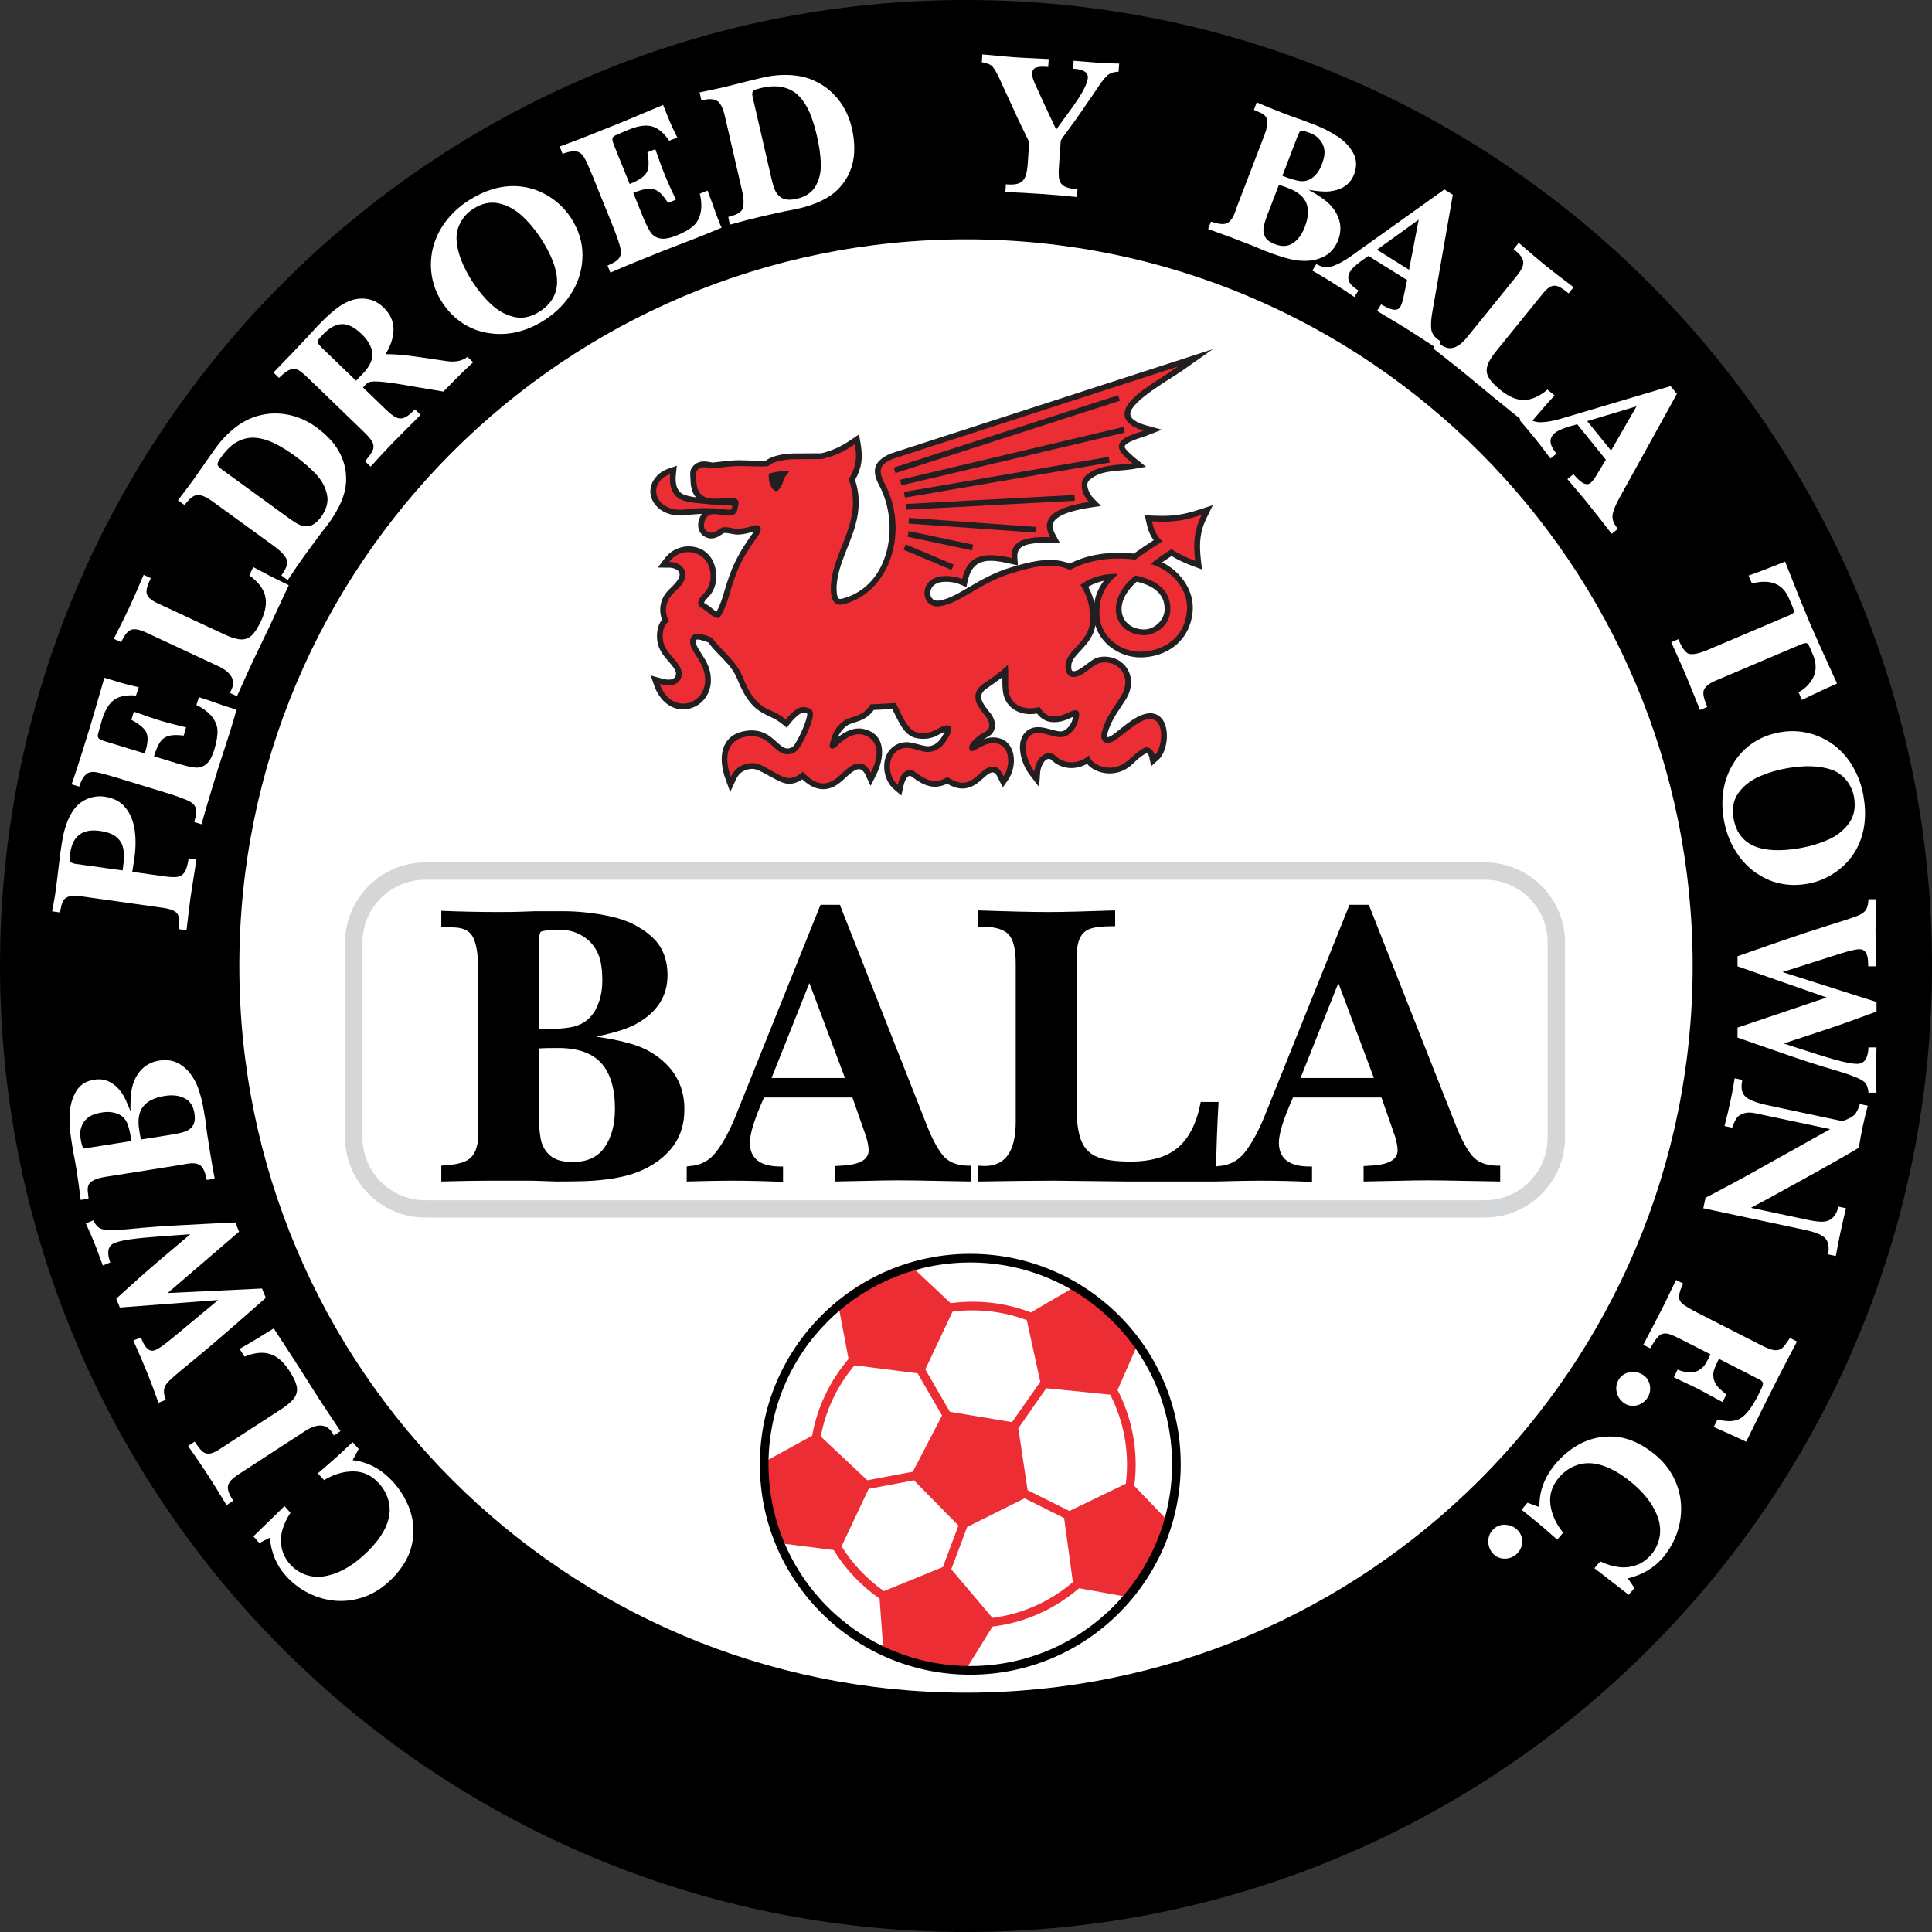 <?xml version="1.0" encoding="UTF-8"?>
<svg xmlns="http://www.w3.org/2000/svg" width="50" height="50" viewBox="0 0 50 50" fill="none">
  <rect x="0" y="0" width="50" height="50" fill="#333333" stroke="none"/>
  <g clip-path="url(#clip0_8817_151)">
    <circle cx="25" cy="25" r="24" fill="white"></circle>
    <path fill-rule="evenodd" clip-rule="evenodd" d="M25 0C38.805 0 50 11.195 50 25C50 38.805 38.805 50 25 50C11.195 50 0 38.805 0 25C0 11.195 11.195 0 25 0ZM25 6.194C35.384 6.194 43.806 14.616 43.806 25C43.806 35.384 35.384 43.806 25 43.806C14.616 43.806 6.194 35.384 6.194 25C6.194 14.616 14.616 6.194 25 6.194Z" fill="black"></path>
    <path fill-rule="evenodd" clip-rule="evenodd" d="M11.004 22.319H38.43C39.569 22.319 40.501 23.25 40.501 24.387V29.442C40.501 30.579 39.569 31.51 38.43 31.51H11.004C9.865 31.51 8.933 30.579 8.933 29.442V24.387C8.933 23.25 9.865 22.319 11.004 22.319ZM11.004 22.767H38.43C39.323 22.767 40.053 23.496 40.053 24.387V29.442C40.053 30.333 39.323 31.062 38.43 31.062H11.004C10.111 31.062 9.381 30.333 9.381 29.442V24.387C9.381 23.496 10.111 22.767 11.004 22.767Z" fill="#D5D6D7"></path>
    <path d="M6.982 39.797L6.712 39.933L6.558 39.761L7.363 38.978L7.518 39.151C7.418 39.299 7.347 39.451 7.305 39.605C7.264 39.761 7.259 39.914 7.292 40.068C7.324 40.22 7.399 40.362 7.516 40.493C7.585 40.57 7.666 40.634 7.758 40.685C7.85 40.738 7.949 40.773 8.053 40.792C8.157 40.812 8.261 40.814 8.364 40.799C8.714 40.747 9.059 40.569 9.399 40.263C9.768 39.93 9.989 39.604 10.062 39.283C10.098 39.122 10.092 38.964 10.047 38.81C10.001 38.656 9.923 38.516 9.81 38.392C9.624 38.185 9.403 38.081 9.146 38.08C8.889 38.078 8.636 38.154 8.387 38.306L8.228 38.129C8.446 37.941 8.609 37.8 8.716 37.703C8.811 37.618 8.947 37.491 9.124 37.322L9.283 37.499L9.126 37.789C9.528 37.835 9.878 38.025 10.178 38.357C10.355 38.554 10.49 38.773 10.585 39.012C10.678 39.252 10.714 39.498 10.694 39.749C10.674 39.989 10.607 40.207 10.494 40.403C10.382 40.6 10.229 40.785 10.038 40.957C9.843 41.132 9.629 41.259 9.395 41.337C9.16 41.416 8.923 41.446 8.682 41.427C8.44 41.407 8.209 41.342 7.986 41.231C7.764 41.119 7.567 40.969 7.395 40.778C7.157 40.514 7.02 40.187 6.982 39.797Z" fill="white"></path>
    <path d="M8.812 37.038L8.639 37.15C8.635 37.142 8.628 37.131 8.621 37.116C8.612 37.101 8.604 37.088 8.597 37.076C8.446 36.844 8.21 36.832 7.89 37.04L6.167 38.159C6.013 38.259 5.925 38.354 5.903 38.443C5.881 38.534 5.918 38.653 6.015 38.803L6.038 38.839L5.862 38.953C5.648 38.598 5.484 38.333 5.371 38.16C5.264 37.995 5.096 37.748 4.867 37.421L5.039 37.309L5.059 37.34C5.126 37.443 5.186 37.518 5.238 37.563C5.29 37.608 5.351 37.627 5.419 37.62C5.486 37.614 5.571 37.578 5.672 37.512L7.284 36.466C7.446 36.361 7.557 36.263 7.619 36.173C7.681 36.082 7.701 35.983 7.679 35.877C7.656 35.77 7.592 35.635 7.487 35.474C7.336 35.241 7.169 35.096 6.985 35.041C6.802 34.984 6.583 35.007 6.329 35.109L6.199 34.91C6.459 34.763 6.755 34.586 7.085 34.379L7.73 35.373L8.252 36.195C8.374 36.383 8.561 36.665 8.812 37.038Z" fill="white"></path>
    <path d="M4.339 33.464L6.781 33.347L6.879 33.589C6.676 33.769 6.383 34.025 6.002 34.357C5.621 34.688 5.318 34.946 5.093 35.13L4.638 35.506C4.542 35.586 4.46 35.658 4.394 35.721C4.327 35.784 4.283 35.843 4.263 35.898C4.232 35.974 4.237 36.071 4.277 36.187L4.292 36.226L4.102 36.303C3.979 35.965 3.886 35.714 3.819 35.549C3.741 35.355 3.618 35.07 3.451 34.692L3.647 34.613L3.668 34.667C3.764 34.905 3.881 34.996 4.017 34.941C4.07 34.919 4.13 34.883 4.2 34.833C4.27 34.783 4.344 34.724 4.426 34.657C4.508 34.59 4.558 34.548 4.579 34.532L5.646 33.645L3.101 33.839L3.008 33.609L3.624 33.054C3.764 32.928 3.978 32.744 4.264 32.501C4.549 32.259 4.77 32.073 4.924 31.943C4.851 31.948 4.732 31.956 4.569 31.967C4.405 31.979 4.22 31.992 4.014 32.009C3.809 32.025 3.653 32.039 3.548 32.051C3.275 32.082 3.08 32.121 2.965 32.167C2.806 32.232 2.763 32.382 2.834 32.617L2.856 32.671L2.661 32.749C2.646 32.71 2.626 32.657 2.601 32.589C2.577 32.521 2.551 32.454 2.526 32.386C2.502 32.319 2.482 32.265 2.466 32.226C2.39 32.037 2.308 31.848 2.221 31.662L2.416 31.583L2.428 31.613C2.483 31.712 2.546 31.775 2.619 31.802C2.674 31.823 2.762 31.833 2.88 31.832C2.952 31.833 3.035 31.83 3.129 31.825C3.223 31.819 3.325 31.811 3.435 31.799C3.545 31.789 3.651 31.779 3.753 31.77C3.967 31.75 4.252 31.731 4.606 31.712C4.961 31.692 5.266 31.676 5.52 31.664C5.775 31.651 5.965 31.642 6.091 31.637L6.187 31.876L4.339 33.464Z" fill="white"></path>
    <path d="M4.663 30.15L2.842 30.439L2.718 30.458C2.569 30.482 2.453 30.521 2.372 30.574C2.29 30.628 2.257 30.719 2.273 30.849L2.288 30.974L2.29 31.022L2.087 31.054C2.057 30.799 2.022 30.544 1.983 30.292C1.96 30.149 1.941 30.042 1.926 29.97L1.895 29.809L1.839 29.456C1.805 29.241 1.794 29.026 1.806 28.811C1.817 28.595 1.872 28.405 1.972 28.24C2.071 28.075 2.228 27.975 2.442 27.942C2.71 27.899 2.94 28.005 3.133 28.259C3.205 28.354 3.287 28.521 3.377 28.76C3.373 28.584 3.378 28.43 3.394 28.298C3.416 28.076 3.491 27.887 3.617 27.731C3.743 27.575 3.911 27.48 4.123 27.447C4.33 27.414 4.512 27.449 4.671 27.551C4.83 27.653 4.958 27.802 5.058 27.998C5.102 28.085 5.139 28.183 5.172 28.291C5.205 28.399 5.23 28.506 5.25 28.609C5.27 28.713 5.292 28.839 5.315 28.985L5.356 29.309L5.449 29.898C5.471 30.034 5.506 30.236 5.556 30.505L5.353 30.537L5.341 30.496C5.305 30.316 5.249 30.202 5.175 30.155C5.103 30.106 4.994 30.093 4.849 30.116C4.828 30.119 4.798 30.124 4.757 30.133C4.716 30.141 4.685 30.147 4.663 30.15ZM3.648 29.49L4.464 29.361C4.605 29.338 4.718 29.312 4.803 29.28C4.887 29.249 4.952 29.196 4.997 29.123C5.041 29.049 5.053 28.945 5.032 28.811C5.002 28.621 4.916 28.491 4.774 28.421C4.634 28.35 4.463 28.331 4.263 28.363C4.002 28.404 3.817 28.495 3.706 28.635C3.595 28.776 3.56 28.976 3.601 29.235C3.619 29.35 3.634 29.435 3.648 29.49ZM2.315 29.701L3.402 29.529C3.369 29.317 3.332 29.163 3.292 29.066C3.239 28.947 3.154 28.865 3.035 28.821C2.916 28.778 2.786 28.767 2.644 28.79C2.464 28.818 2.334 28.869 2.254 28.943C2.184 29.003 2.135 29.078 2.105 29.168C2.074 29.258 2.067 29.349 2.082 29.444C2.101 29.566 2.122 29.65 2.144 29.695C2.156 29.708 2.18 29.713 2.22 29.71C2.259 29.708 2.291 29.705 2.315 29.701Z" fill="white"></path>
    <path d="M3.423 22.563L4.242 22.678C4.391 22.699 4.505 22.705 4.582 22.695C4.66 22.686 4.721 22.65 4.765 22.59C4.81 22.529 4.846 22.427 4.871 22.284L4.881 22.215L5.084 22.244C5.067 22.358 5.04 22.525 5.005 22.746C4.97 22.966 4.944 23.133 4.928 23.244C4.915 23.336 4.898 23.475 4.876 23.661C4.855 23.846 4.838 23.985 4.827 24.074L4.619 24.045L4.625 23.998C4.649 23.831 4.635 23.713 4.586 23.642C4.531 23.57 4.403 23.52 4.202 23.492L4.03 23.468L2.241 23.216L2.107 23.197C1.945 23.175 1.827 23.179 1.753 23.212C1.689 23.239 1.645 23.282 1.621 23.339C1.597 23.398 1.577 23.475 1.559 23.572L1.554 23.614L1.349 23.585C1.355 23.554 1.362 23.511 1.373 23.457C1.383 23.401 1.393 23.346 1.403 23.289C1.413 23.234 1.421 23.19 1.425 23.16C1.458 22.927 1.48 22.753 1.493 22.638L1.521 22.402C1.526 22.363 1.534 22.306 1.543 22.229C1.551 22.153 1.559 22.096 1.564 22.058C1.588 21.886 1.612 21.741 1.635 21.625C1.66 21.51 1.694 21.392 1.74 21.271C1.786 21.151 1.845 21.042 1.918 20.943C2.009 20.82 2.126 20.729 2.267 20.672C2.408 20.615 2.555 20.596 2.708 20.618C2.941 20.651 3.121 20.746 3.247 20.903C3.374 21.06 3.452 21.252 3.485 21.478C3.517 21.705 3.515 21.946 3.479 22.204C3.471 22.263 3.461 22.327 3.449 22.399C3.438 22.472 3.429 22.526 3.423 22.563ZM3.173 22.527L3.185 22.44C3.21 22.261 3.213 22.11 3.194 21.985C3.175 21.861 3.119 21.757 3.025 21.673C2.931 21.588 2.785 21.533 2.588 21.505C2.381 21.476 2.217 21.499 2.095 21.575C1.945 21.663 1.852 21.831 1.817 22.077C1.803 22.181 1.801 22.25 1.813 22.284C1.824 22.317 1.868 22.341 1.943 22.355L3.173 22.527Z" fill="white"></path>
    <path d="M3.985 19.573L4.573 19.753C4.781 19.816 4.939 19.854 5.047 19.864C5.154 19.875 5.25 19.847 5.335 19.778C5.42 19.71 5.491 19.58 5.549 19.39C5.607 19.198 5.634 19.034 5.628 18.9C5.622 18.765 5.563 18.634 5.451 18.507C5.357 18.404 5.235 18.317 5.084 18.247L5.147 18.041L5.272 18.083C5.346 18.106 5.452 18.142 5.591 18.192C5.687 18.229 5.831 18.276 6.026 18.336C6.07 18.349 6.102 18.357 6.123 18.36C6.087 18.492 6.029 18.687 5.95 18.946L5.637 19.914L5.416 20.639C5.37 20.79 5.303 21.021 5.215 21.332L5.028 21.275C5.032 21.261 5.036 21.244 5.041 21.223C5.045 21.202 5.049 21.187 5.052 21.177C5.078 21.075 5.082 20.991 5.068 20.925C5.054 20.859 5.008 20.802 4.929 20.753C4.826 20.694 4.612 20.613 4.286 20.514L2.983 20.115C2.764 20.048 2.6 20.005 2.488 19.985C2.373 19.967 2.284 19.987 2.221 20.045C2.16 20.103 2.106 20.194 2.063 20.317L2.05 20.358L1.853 20.298L1.898 20.168C2.005 19.856 2.155 19.384 2.348 18.753C2.402 18.574 2.459 18.378 2.52 18.163C2.582 17.95 2.643 17.742 2.702 17.54L3.105 17.663C3.246 17.706 3.408 17.746 3.591 17.785L3.52 18C3.349 17.986 3.208 18 3.097 18.039C2.985 18.079 2.893 18.147 2.82 18.245C2.748 18.342 2.687 18.473 2.637 18.637C2.63 18.661 2.613 18.722 2.585 18.821C2.559 18.92 2.543 18.979 2.537 18.998C2.523 19.052 2.532 19.092 2.563 19.116C2.594 19.14 2.643 19.163 2.711 19.183L3.749 19.5C3.754 19.473 3.766 19.43 3.783 19.372C3.834 19.175 3.831 19.027 3.774 18.93C3.716 18.831 3.591 18.731 3.4 18.628L3.464 18.417L3.623 18.472C3.781 18.531 3.94 18.585 4.101 18.635C4.322 18.702 4.56 18.765 4.815 18.824L4.755 19.037C4.589 19.016 4.459 19.018 4.365 19.045C4.271 19.072 4.197 19.126 4.142 19.208C4.087 19.289 4.035 19.411 3.985 19.573Z" fill="white"></path>
    <path d="M6.133 18.018L5.946 17.931C5.95 17.924 5.957 17.912 5.966 17.898C5.974 17.882 5.981 17.869 5.987 17.856C6.104 17.606 5.989 17.399 5.643 17.238L3.781 16.37C3.615 16.292 3.488 16.268 3.4 16.296C3.311 16.326 3.23 16.42 3.154 16.582L3.136 16.621L2.945 16.532C3.133 16.162 3.271 15.883 3.359 15.695C3.442 15.517 3.561 15.244 3.717 14.876L3.904 14.963L3.888 14.995C3.836 15.107 3.804 15.198 3.794 15.266C3.784 15.334 3.8 15.395 3.841 15.45C3.882 15.504 3.958 15.556 4.067 15.607L5.809 16.419C5.984 16.501 6.125 16.544 6.235 16.548C6.345 16.553 6.439 16.517 6.518 16.442C6.596 16.366 6.676 16.241 6.758 16.066C6.875 15.815 6.909 15.596 6.859 15.411C6.81 15.225 6.674 15.052 6.453 14.89L6.553 14.675C6.816 14.818 7.122 14.975 7.473 15.145L6.972 16.219L6.551 17.097C6.456 17.3 6.316 17.608 6.133 18.018Z" fill="white"></path>
    <path d="M4.773 13.068L4.606 12.946C4.785 12.712 4.918 12.535 5.005 12.416L5.316 11.97C5.344 11.93 5.387 11.869 5.443 11.788C5.501 11.708 5.551 11.637 5.596 11.575C5.744 11.371 5.916 11.195 6.111 11.047C6.305 10.899 6.515 10.799 6.738 10.746C6.904 10.706 7.071 10.691 7.241 10.704C7.412 10.716 7.576 10.752 7.735 10.812C7.894 10.872 8.044 10.953 8.187 11.057C8.356 11.18 8.499 11.313 8.618 11.458C8.737 11.602 8.826 11.762 8.885 11.938C8.945 12.113 8.968 12.303 8.954 12.506C8.932 12.819 8.779 13.169 8.496 13.559L8.314 13.791C8.217 13.919 8.073 14.114 7.883 14.376C7.781 14.516 7.635 14.729 7.445 15.015L7.282 14.89L7.319 14.839C7.403 14.709 7.441 14.604 7.432 14.524C7.412 14.414 7.295 14.281 7.082 14.126L6.988 14.058L5.596 13.046L5.506 12.982C5.326 12.851 5.186 12.795 5.088 12.814C5.005 12.827 4.912 12.898 4.808 13.027L4.773 13.068ZM5.727 12.139L7.491 13.421C7.584 13.488 7.664 13.539 7.733 13.572C7.802 13.606 7.875 13.622 7.952 13.619C8.076 13.614 8.195 13.534 8.309 13.378C8.454 13.178 8.505 12.982 8.461 12.79C8.418 12.598 8.322 12.424 8.173 12.266C8.025 12.11 7.846 11.955 7.638 11.803C7.45 11.667 7.275 11.558 7.112 11.478C6.949 11.397 6.789 11.348 6.631 11.332C6.474 11.315 6.32 11.344 6.169 11.418C6.018 11.493 5.875 11.623 5.739 11.809C5.667 11.909 5.63 11.976 5.629 12.012C5.627 12.048 5.66 12.09 5.727 12.139Z" fill="white"></path>
    <path d="M9.395 10.028L9.979 10.592C10.085 10.695 10.173 10.764 10.243 10.799C10.313 10.835 10.384 10.84 10.456 10.813C10.529 10.787 10.614 10.722 10.713 10.62L10.739 10.594L10.886 10.736C10.808 10.815 10.691 10.933 10.533 11.09C10.375 11.248 10.257 11.366 10.18 11.446C9.981 11.651 9.785 11.862 9.592 12.077L9.444 11.935L9.477 11.9C9.571 11.793 9.629 11.705 9.653 11.635C9.677 11.566 9.67 11.498 9.633 11.432C9.597 11.366 9.524 11.281 9.415 11.176L8.06 9.867L7.969 9.78C7.866 9.68 7.784 9.613 7.722 9.578C7.66 9.542 7.592 9.537 7.52 9.561C7.447 9.584 7.358 9.648 7.251 9.75L7.221 9.781L7.077 9.641L7.592 9.108L7.925 8.755L8.225 8.43C8.505 8.14 8.731 7.948 8.904 7.857C9.081 7.757 9.261 7.715 9.442 7.73C9.623 7.745 9.784 7.82 9.926 7.957C10.252 8.272 10.27 8.675 9.98 9.166C10.088 9.166 10.198 9.17 10.313 9.179C10.428 9.188 10.538 9.2 10.645 9.213C10.751 9.227 10.873 9.245 11.01 9.264C11.148 9.285 11.274 9.303 11.391 9.321L11.55 9.344C11.771 9.379 11.95 9.346 12.085 9.246L12.097 9.234L12.245 9.377C12.066 9.536 11.81 9.788 11.476 10.134L10.631 9.992C10.031 9.883 9.674 9.848 9.561 9.888C9.522 9.904 9.478 9.935 9.432 9.983C9.427 9.987 9.421 9.995 9.414 10.005C9.406 10.015 9.399 10.023 9.395 10.028ZM9.214 9.853L9.378 9.684C9.566 9.489 9.652 9.309 9.636 9.142C9.621 8.975 9.527 8.809 9.357 8.644C9.176 8.47 9.007 8.384 8.848 8.388C8.689 8.392 8.523 8.484 8.352 8.662C8.29 8.726 8.25 8.772 8.234 8.799C8.217 8.826 8.216 8.854 8.232 8.883C8.247 8.912 8.284 8.955 8.343 9.013L9.214 9.853Z" fill="white"></path>
    <path d="M14.777 5.64C14.975 5.945 15.075 6.265 15.075 6.599C15.076 6.933 14.99 7.247 14.818 7.54C14.646 7.832 14.409 8.077 14.108 8.273C13.675 8.554 13.233 8.676 12.781 8.637C12.497 8.613 12.241 8.531 12.015 8.392C11.789 8.252 11.597 8.062 11.44 7.82C11.348 7.679 11.279 7.53 11.23 7.372C11.181 7.213 11.155 7.05 11.152 6.881C11.149 6.713 11.169 6.55 11.21 6.393C11.275 6.149 11.387 5.924 11.544 5.721C11.701 5.516 11.89 5.342 12.112 5.198C12.53 4.927 12.947 4.8 13.364 4.817C13.646 4.831 13.914 4.91 14.166 5.058C14.418 5.207 14.621 5.401 14.777 5.64ZM13.995 6.166C13.85 5.943 13.686 5.748 13.505 5.582C13.323 5.416 13.123 5.309 12.905 5.262C12.686 5.215 12.465 5.263 12.242 5.408C12.102 5.499 11.993 5.617 11.916 5.763C11.838 5.909 11.805 6.063 11.817 6.225C11.84 6.55 11.98 6.909 12.235 7.302C12.378 7.523 12.54 7.717 12.719 7.882C12.898 8.048 13.095 8.155 13.312 8.204C13.529 8.252 13.748 8.204 13.97 8.06C14.558 7.678 14.567 7.047 13.995 6.166Z" fill="white"></path>
    <path d="M16.389 4.992L16.619 5.563C16.7 5.764 16.771 5.91 16.83 6.001C16.89 6.092 16.972 6.148 17.079 6.17C17.185 6.193 17.331 6.167 17.515 6.093C17.701 6.017 17.845 5.935 17.946 5.845C18.047 5.755 18.111 5.627 18.14 5.46C18.161 5.323 18.152 5.174 18.111 5.012L18.311 4.931L18.356 5.055C18.385 5.126 18.424 5.232 18.473 5.371C18.505 5.469 18.558 5.611 18.634 5.8C18.652 5.842 18.666 5.873 18.677 5.891C18.551 5.945 18.363 6.023 18.113 6.124L17.164 6.491L16.461 6.775C16.314 6.834 16.093 6.927 15.796 7.055L15.723 6.873C15.736 6.868 15.751 6.861 15.771 6.851C15.79 6.841 15.804 6.835 15.814 6.831C15.909 6.787 15.977 6.737 16.019 6.685C16.061 6.632 16.077 6.561 16.065 6.469C16.047 6.351 15.975 6.134 15.847 5.818L15.337 4.555C15.251 4.343 15.181 4.188 15.126 4.088C15.068 3.987 14.996 3.931 14.912 3.918C14.828 3.907 14.723 3.923 14.6 3.967L14.56 3.983L14.483 3.792L14.613 3.745C14.923 3.631 15.384 3.451 15.995 3.203C16.169 3.133 16.357 3.054 16.562 2.967C16.767 2.88 16.967 2.797 17.161 2.715L17.319 3.107C17.374 3.243 17.445 3.394 17.53 3.561L17.318 3.641C17.221 3.499 17.122 3.398 17.021 3.337C16.921 3.274 16.81 3.246 16.688 3.251C16.567 3.256 16.427 3.291 16.267 3.356C16.244 3.365 16.186 3.39 16.092 3.431C15.998 3.473 15.942 3.498 15.924 3.505C15.873 3.528 15.848 3.56 15.849 3.599C15.85 3.639 15.863 3.691 15.89 3.757L16.296 4.763C16.321 4.75 16.361 4.732 16.417 4.709C16.603 4.625 16.715 4.529 16.755 4.423C16.795 4.316 16.795 4.156 16.755 3.942L16.959 3.86L17.016 4.017C17.07 4.178 17.128 4.336 17.191 4.492C17.277 4.706 17.378 4.93 17.493 5.166L17.289 5.253C17.201 5.111 17.117 5.011 17.037 4.955C16.958 4.899 16.869 4.876 16.771 4.884C16.673 4.893 16.546 4.929 16.389 4.992Z" fill="white"></path>
    <path d="M18.151 2.592L18.105 2.391C18.393 2.331 18.61 2.285 18.753 2.252L19.28 2.119C19.328 2.108 19.4 2.09 19.496 2.066C19.592 2.043 19.677 2.023 19.751 2.005C19.996 1.949 20.241 1.928 20.485 1.945C20.73 1.96 20.954 2.022 21.157 2.129C21.308 2.207 21.444 2.306 21.564 2.427C21.685 2.548 21.785 2.683 21.866 2.832C21.946 2.982 22.006 3.142 22.046 3.314C22.093 3.517 22.114 3.712 22.108 3.899C22.104 4.086 22.066 4.266 21.996 4.437C21.925 4.609 21.819 4.767 21.675 4.911C21.453 5.132 21.107 5.297 20.638 5.405L20.348 5.461C20.191 5.494 19.954 5.546 19.639 5.619C19.47 5.658 19.221 5.723 18.889 5.814L18.848 5.613L18.91 5.598C19.059 5.556 19.156 5.501 19.202 5.435C19.259 5.339 19.258 5.162 19.198 4.905L19.172 4.792L18.785 3.115L18.76 3.008C18.71 2.79 18.641 2.657 18.554 2.607C18.483 2.562 18.367 2.555 18.203 2.584L18.151 2.592ZM19.48 2.516L19.97 4.641C19.996 4.753 20.024 4.844 20.053 4.915C20.083 4.985 20.128 5.045 20.188 5.094C20.285 5.171 20.427 5.189 20.616 5.145C20.856 5.09 21.023 4.976 21.116 4.802C21.21 4.629 21.251 4.435 21.243 4.218C21.233 4.002 21.2 3.768 21.142 3.517C21.09 3.29 21.029 3.094 20.959 2.926C20.889 2.759 20.8 2.617 20.692 2.501C20.584 2.385 20.449 2.305 20.286 2.263C20.123 2.22 19.929 2.224 19.705 2.276C19.586 2.304 19.513 2.33 19.489 2.357C19.464 2.382 19.461 2.436 19.48 2.516Z" fill="white"></path>
    <path d="M26.636 3.678C26.59 3.586 26.53 3.46 26.453 3.302C26.376 3.145 26.321 3.027 26.287 2.951L25.919 2.15C25.833 1.948 25.755 1.805 25.685 1.721C25.64 1.672 25.554 1.636 25.431 1.614L25.409 1.613L25.423 1.408C25.562 1.42 25.705 1.433 25.852 1.446C25.997 1.461 26.133 1.473 26.257 1.482C26.323 1.486 26.412 1.492 26.527 1.498C26.641 1.504 26.755 1.51 26.87 1.514C26.984 1.519 27.074 1.524 27.141 1.528L27.127 1.733L27.052 1.728C26.957 1.721 26.878 1.728 26.816 1.748C26.753 1.768 26.718 1.819 26.713 1.899C26.711 1.93 26.714 1.962 26.722 1.996C26.73 2.029 26.743 2.067 26.761 2.11C26.778 2.153 26.794 2.19 26.807 2.22C26.822 2.25 26.839 2.285 26.858 2.326C26.904 2.43 26.978 2.594 27.084 2.82C27.19 3.044 27.273 3.223 27.334 3.352L27.476 3.156C27.49 3.135 27.545 3.061 27.639 2.934C27.733 2.806 27.816 2.689 27.888 2.58C27.96 2.473 28.02 2.369 28.07 2.268C28.12 2.166 28.148 2.08 28.153 2.01C28.158 1.939 28.128 1.885 28.064 1.848C28 1.81 27.92 1.788 27.824 1.782L27.772 1.778L27.786 1.573C27.854 1.578 27.958 1.586 28.096 1.597C28.235 1.609 28.338 1.617 28.406 1.622C28.594 1.635 28.78 1.642 28.964 1.645L28.949 1.855L28.912 1.858C28.806 1.864 28.724 1.895 28.663 1.947C28.603 2.001 28.533 2.086 28.455 2.2C28.454 2.206 28.253 2.5 27.851 3.081L27.506 3.553C27.494 3.567 27.477 3.596 27.452 3.64L27.403 4.344C27.394 4.479 27.398 4.583 27.416 4.654C27.435 4.727 27.476 4.782 27.54 4.819C27.604 4.856 27.7 4.881 27.828 4.891L27.886 4.895L27.872 5.099C27.564 5.067 27.255 5.04 26.945 5.019C26.632 4.997 26.324 4.981 26.019 4.97L26.033 4.769L26.086 4.773C26.218 4.782 26.319 4.769 26.39 4.734C26.461 4.698 26.51 4.641 26.539 4.565C26.568 4.487 26.587 4.379 26.597 4.24L26.636 3.678Z" fill="white"></path>
    <path d="M32.019 5.331L32.68 3.61L32.725 3.493C32.779 3.352 32.803 3.232 32.798 3.135C32.792 3.037 32.73 2.963 32.609 2.912L32.493 2.862L32.451 2.84L32.524 2.649C32.761 2.751 32.998 2.847 33.236 2.939C33.371 2.991 33.474 3.028 33.544 3.051L33.698 3.105L34.032 3.233C34.236 3.311 34.427 3.409 34.608 3.526C34.789 3.644 34.926 3.787 35.019 3.956C35.112 4.124 35.12 4.31 35.043 4.512C34.946 4.765 34.739 4.912 34.422 4.951C34.303 4.967 34.118 4.954 33.866 4.913C34.021 4.997 34.151 5.079 34.258 5.158C34.439 5.289 34.565 5.448 34.637 5.635C34.709 5.822 34.707 6.015 34.631 6.215C34.555 6.411 34.434 6.551 34.266 6.638C34.099 6.724 33.906 6.761 33.686 6.749C33.588 6.744 33.484 6.727 33.375 6.702C33.265 6.676 33.16 6.645 33.06 6.61C32.96 6.576 32.84 6.532 32.702 6.479L32.401 6.352L31.845 6.138C31.716 6.089 31.523 6.019 31.266 5.927L31.34 5.736L31.381 5.746C31.555 5.804 31.681 5.813 31.759 5.773C31.838 5.734 31.904 5.647 31.956 5.51C31.964 5.49 31.974 5.461 31.988 5.421C32.001 5.381 32.011 5.352 32.019 5.331ZM33.099 4.782L32.802 5.554C32.751 5.687 32.718 5.799 32.702 5.887C32.687 5.976 32.701 6.058 32.742 6.134C32.784 6.209 32.868 6.272 32.994 6.32C33.174 6.389 33.33 6.38 33.461 6.293C33.593 6.206 33.694 6.067 33.767 5.879C33.861 5.632 33.876 5.426 33.81 5.26C33.743 5.093 33.587 4.963 33.342 4.869C33.234 4.827 33.153 4.798 33.099 4.782ZM33.582 3.523L33.188 4.55C33.388 4.627 33.539 4.672 33.644 4.686C33.773 4.7 33.886 4.667 33.984 4.586C34.081 4.505 34.155 4.397 34.206 4.264C34.272 4.093 34.293 3.955 34.269 3.849C34.252 3.758 34.211 3.678 34.148 3.607C34.086 3.536 34.011 3.483 33.921 3.449C33.806 3.405 33.723 3.38 33.673 3.377C33.656 3.381 33.639 3.4 33.622 3.436C33.604 3.47 33.591 3.5 33.582 3.523Z" fill="white"></path>
    <path d="M37.38 4.903L37.599 5.04L37.069 8.073C37.037 8.253 37.027 8.402 37.041 8.52C37.056 8.638 37.132 8.739 37.269 8.825L37.292 8.839L37.183 9.013C37.094 8.955 36.957 8.867 36.776 8.748C36.594 8.63 36.458 8.542 36.365 8.484C36.286 8.435 36.167 8.363 36.005 8.267C35.844 8.171 35.721 8.097 35.638 8.047L35.744 7.878L35.814 7.916C36.031 8.039 36.171 8.05 36.237 7.945C36.26 7.908 36.282 7.853 36.302 7.779L36.417 7.249L35.416 6.624C35.164 6.789 35.008 6.921 34.946 7.02C34.836 7.195 34.898 7.355 35.129 7.5L35.157 7.517L35.051 7.687C34.86 7.555 34.664 7.427 34.464 7.302C34.355 7.233 34.188 7.133 33.963 7.001L34.066 6.836L34.097 6.849C34.226 6.921 34.359 6.933 34.497 6.885C34.636 6.836 34.788 6.753 34.956 6.635L37.38 4.903ZM35.635 6.462L36.466 6.982L36.716 5.685L35.635 6.462Z" fill="white"></path>
    <path d="M37.091 9.017L37.22 8.856C37.227 8.863 37.236 8.872 37.248 8.883C37.261 8.895 37.272 8.905 37.283 8.914C37.498 9.088 37.726 9.027 37.966 8.73L39.259 7.133C39.375 6.991 39.429 6.873 39.422 6.781C39.415 6.688 39.343 6.586 39.205 6.474L39.172 6.447L39.304 6.283C39.618 6.555 39.855 6.756 40.016 6.887C40.169 7.01 40.405 7.193 40.724 7.433L40.595 7.593L40.567 7.57C40.471 7.492 40.39 7.439 40.327 7.413C40.264 7.387 40.2 7.387 40.137 7.414C40.075 7.441 40.005 7.502 39.93 7.595L38.72 9.089C38.599 9.239 38.523 9.366 38.492 9.471C38.461 9.576 38.473 9.676 38.527 9.771C38.581 9.866 38.684 9.974 38.834 10.095C39.049 10.27 39.253 10.355 39.444 10.352C39.636 10.349 39.838 10.259 40.048 10.084L40.233 10.233C40.03 10.454 39.804 10.713 39.554 11.012L38.633 10.266L37.883 9.645C37.709 9.504 37.444 9.294 37.091 9.017Z" fill="white"></path>
    <path d="M43.235 9.993L43.398 10.193L41.909 12.889C41.82 13.048 41.762 13.186 41.737 13.303C41.713 13.418 41.752 13.539 41.853 13.665L41.871 13.686L41.711 13.815C41.645 13.731 41.545 13.603 41.412 13.432C41.279 13.261 41.178 13.133 41.109 13.049C41.051 12.976 40.962 12.869 40.84 12.726C40.719 12.583 40.627 12.473 40.564 12.399L40.719 12.273L40.774 12.331C40.938 12.519 41.068 12.574 41.164 12.497C41.198 12.469 41.236 12.424 41.279 12.361L41.56 11.898L40.818 10.98C40.526 11.055 40.335 11.129 40.244 11.202C40.084 11.332 40.09 11.503 40.261 11.715L40.282 11.741L40.126 11.867C39.989 11.68 39.846 11.495 39.697 11.312C39.616 11.211 39.491 11.062 39.321 10.864L39.473 10.742L39.497 10.764C39.596 10.874 39.718 10.929 39.864 10.928C40.011 10.927 40.182 10.898 40.379 10.841L43.235 9.993ZM41.077 10.899L41.694 11.661L42.353 10.516L41.077 10.899Z" fill="white"></path>
    <path d="M46.198 14.534C46.478 15.248 46.694 15.782 46.844 16.137C46.941 16.365 47.174 16.882 47.542 17.689C47.341 17.777 47.037 17.919 46.631 18.114L46.547 17.915C46.717 17.825 46.845 17.695 46.93 17.525C47.012 17.349 47.008 17.157 46.919 16.946L46.834 16.747C46.807 16.683 46.778 16.649 46.749 16.644C46.718 16.639 46.659 16.655 46.571 16.693L44.395 17.617C44.223 17.69 44.122 17.775 44.091 17.871C44.069 17.953 44.094 18.079 44.167 18.251L44.185 18.295L43.996 18.375C43.955 18.273 43.892 18.119 43.81 17.914C43.727 17.708 43.665 17.555 43.622 17.453C43.582 17.359 43.521 17.221 43.438 17.038C43.356 16.855 43.294 16.716 43.252 16.621L43.437 16.542L43.455 16.586C43.533 16.769 43.613 16.88 43.697 16.917C43.795 16.951 43.966 16.917 44.209 16.814L46.214 15.963L46.331 15.913C46.386 15.89 46.415 15.866 46.423 15.841C46.429 15.815 46.417 15.765 46.386 15.69L46.297 15.482C46.138 15.106 45.819 14.979 45.34 15.1L45.253 14.895C45.531 14.798 45.846 14.677 46.198 14.534Z" fill="white"></path>
    <path d="M46.778 22.872C46.419 22.936 46.086 22.902 45.778 22.773C45.471 22.643 45.215 22.441 45.013 22.168C44.811 21.895 44.678 21.582 44.615 21.228C44.526 20.719 44.587 20.265 44.798 19.865C44.932 19.612 45.108 19.409 45.324 19.255C45.541 19.101 45.791 18.999 46.075 18.949C46.24 18.92 46.405 18.914 46.569 18.931C46.734 18.948 46.895 18.988 47.051 19.051C47.207 19.114 47.349 19.196 47.478 19.295C47.678 19.451 47.84 19.641 47.966 19.865C48.093 20.089 48.18 20.332 48.225 20.592C48.312 21.083 48.266 21.517 48.087 21.894C47.964 22.148 47.787 22.363 47.552 22.537C47.317 22.711 47.059 22.823 46.778 22.872ZM46.599 21.947C46.861 21.901 47.105 21.826 47.328 21.725C47.552 21.622 47.728 21.48 47.857 21.297C47.986 21.114 48.028 20.891 47.982 20.629C47.953 20.465 47.886 20.319 47.782 20.19C47.678 20.062 47.549 19.971 47.396 19.919C47.088 19.814 46.702 19.802 46.241 19.883C45.981 19.929 45.74 20.002 45.517 20.102C45.295 20.202 45.12 20.342 44.99 20.522C44.861 20.703 44.819 20.923 44.865 21.184C44.987 21.875 45.565 22.129 46.599 21.947Z" fill="white"></path>
    <path d="M47.275 25.815L44.967 25.008V24.747C45.223 24.657 45.59 24.529 46.068 24.364C46.545 24.199 46.923 24.074 47.2 23.988L47.763 23.81C47.882 23.771 47.984 23.735 48.07 23.702C48.156 23.668 48.218 23.63 48.257 23.587C48.314 23.527 48.346 23.436 48.353 23.313V23.272H48.558C48.545 23.631 48.538 23.898 48.538 24.076C48.538 24.285 48.545 24.596 48.558 25.008H48.348V24.951C48.348 24.694 48.274 24.566 48.127 24.566C48.07 24.566 48 24.577 47.917 24.598C47.834 24.618 47.742 24.644 47.641 24.676C47.541 24.707 47.478 24.728 47.453 24.735L46.131 25.157L48.564 25.931V26.179L47.785 26.463C47.607 26.527 47.34 26.618 46.984 26.735C46.629 26.853 46.354 26.943 46.163 27.006C46.233 27.029 46.346 27.066 46.502 27.116C46.658 27.167 46.834 27.224 47.032 27.286C47.228 27.347 47.377 27.393 47.479 27.421C47.744 27.495 47.94 27.532 48.064 27.532C48.235 27.532 48.331 27.409 48.353 27.164V27.106H48.564C48.563 27.148 48.561 27.205 48.559 27.277C48.556 27.349 48.554 27.421 48.552 27.493C48.55 27.565 48.548 27.622 48.548 27.664C48.548 27.869 48.553 28.074 48.564 28.279H48.353V28.247C48.34 28.134 48.305 28.053 48.248 28C48.204 27.96 48.127 27.918 48.016 27.875C47.95 27.847 47.872 27.819 47.783 27.788C47.693 27.758 47.596 27.727 47.49 27.697C47.384 27.665 47.282 27.635 47.184 27.605C46.978 27.543 46.707 27.454 46.371 27.34C46.035 27.224 45.746 27.125 45.506 27.041C45.264 26.958 45.085 26.895 44.967 26.852V26.594L47.275 25.815Z" fill="white"></path>
    <path d="M47.677 29.014L47.747 28.991C47.863 28.945 47.944 28.9 47.992 28.853C48.038 28.807 48.08 28.728 48.117 28.618L48.132 28.572L48.338 28.616C48.29 28.79 48.247 28.966 48.21 29.144C48.17 29.328 48.136 29.516 48.107 29.703C47.911 29.82 47.73 29.925 47.564 30.019C47.399 30.113 47.2 30.224 46.97 30.353C46.739 30.481 46.506 30.61 46.271 30.739C46.035 30.869 45.85 30.97 45.718 31.043L45.316 31.258L46.785 31.57C46.928 31.601 47.051 31.617 47.151 31.618C47.252 31.62 47.339 31.591 47.412 31.531C47.491 31.462 47.543 31.37 47.567 31.256L47.573 31.226L47.774 31.269C47.706 31.556 47.656 31.771 47.626 31.916C47.598 32.045 47.56 32.242 47.511 32.505L47.31 32.462L47.319 32.421C47.338 32.264 47.315 32.144 47.251 32.062C47.18 31.968 46.994 31.889 46.692 31.825L46.569 31.799L44.081 31.27L44.139 30.997L44.6 30.756C44.88 30.607 45.066 30.507 45.159 30.455L47.364 29.222L46.329 29.002L45.422 28.81C45.245 28.772 45.1 28.799 44.985 28.889C44.941 28.927 44.896 29.009 44.847 29.134L44.827 29.184L44.63 29.142C44.688 28.923 44.739 28.704 44.786 28.485C44.827 28.292 44.863 28.099 44.893 27.906L45.09 27.948L45.082 28.005C45.056 28.16 45.079 28.278 45.152 28.359C45.235 28.456 45.439 28.539 45.761 28.607L46.652 28.797L47.677 29.014Z" fill="white"></path>
    <path d="M44.268 35.051L43.495 34.657C43.38 34.598 43.289 34.558 43.222 34.534C43.155 34.511 43.096 34.504 43.045 34.515C42.993 34.525 42.945 34.556 42.898 34.608C42.85 34.661 42.796 34.74 42.735 34.848L42.706 34.894L42.528 34.803C42.741 34.399 42.898 34.099 42.998 33.902C43.042 33.817 43.105 33.687 43.189 33.513C43.273 33.339 43.336 33.21 43.377 33.125L43.56 33.218L43.538 33.272C43.496 33.354 43.47 33.433 43.459 33.51C43.44 33.599 43.467 33.676 43.541 33.741C43.617 33.802 43.745 33.88 43.926 33.972L45.437 34.742L45.6 34.825C45.772 34.912 45.899 34.952 45.983 34.943C46.048 34.937 46.102 34.912 46.144 34.869C46.187 34.824 46.235 34.759 46.291 34.675L46.322 34.626L46.506 34.719C46.283 35.142 46.116 35.462 46.006 35.677C45.731 36.218 45.459 36.763 45.191 37.312C44.845 37.15 44.565 37.023 44.351 36.931L44.451 36.734C44.668 36.794 44.847 36.794 44.987 36.736C45.153 36.664 45.323 36.459 45.496 36.12L45.601 35.902C45.623 35.852 45.631 35.813 45.621 35.783C45.612 35.754 45.582 35.727 45.532 35.701L44.487 35.168L44.46 35.22C44.415 35.309 44.382 35.386 44.361 35.45C44.34 35.513 44.334 35.579 44.345 35.646C44.359 35.77 44.428 35.882 44.551 35.981L44.649 36.067C44.654 36.069 44.659 36.073 44.665 36.078C44.67 36.084 44.675 36.087 44.679 36.089L44.579 36.286C44.21 36.085 43.998 35.971 43.945 35.944C43.888 35.916 43.68 35.815 43.317 35.643L43.417 35.446C43.528 35.494 43.644 35.518 43.765 35.517C43.853 35.515 43.932 35.489 44.004 35.438C44.075 35.386 44.131 35.32 44.172 35.239L44.246 35.093L44.268 35.051Z" fill="white"></path>
    <path d="M42.051 36.325C41.945 36.259 41.875 36.165 41.844 36.044C41.811 35.922 41.829 35.807 41.895 35.7C41.959 35.598 42.053 35.536 42.175 35.514C42.298 35.492 42.41 35.513 42.513 35.577C42.612 35.639 42.673 35.729 42.697 35.846C42.721 35.963 42.701 36.071 42.639 36.171C42.598 36.236 42.545 36.287 42.478 36.325C42.412 36.363 42.339 36.383 42.263 36.384C42.187 36.385 42.115 36.365 42.051 36.325Z" fill="white"></path>
    <path d="M42.128 40.848L42.3 41.097L42.151 41.274L41.264 40.585L41.413 40.408C41.574 40.486 41.734 40.535 41.893 40.555C42.052 40.574 42.205 40.558 42.352 40.504C42.499 40.451 42.629 40.357 42.742 40.223C42.809 40.144 42.861 40.055 42.899 39.956C42.938 39.858 42.959 39.755 42.964 39.65C42.968 39.544 42.956 39.44 42.927 39.34C42.828 39.001 42.603 38.685 42.252 38.39C41.872 38.071 41.517 37.898 41.19 37.87C41.026 37.857 40.87 37.885 40.724 37.951C40.577 38.018 40.45 38.115 40.342 38.243C40.163 38.457 40.091 38.69 40.125 38.945C40.16 39.2 40.27 39.44 40.455 39.665L40.302 39.847C40.086 39.657 39.923 39.515 39.813 39.423C39.715 39.341 39.571 39.224 39.378 39.072L39.531 38.89L39.84 39.005C39.83 38.601 39.969 38.227 40.257 37.885C40.427 37.682 40.625 37.517 40.849 37.39C41.074 37.265 41.312 37.194 41.563 37.18C41.804 37.166 42.029 37.202 42.239 37.286C42.449 37.37 42.654 37.495 42.851 37.661C43.051 37.829 43.207 38.024 43.317 38.245C43.428 38.466 43.49 38.697 43.505 38.938C43.519 39.181 43.486 39.419 43.407 39.655C43.328 39.891 43.206 40.106 43.042 40.303C42.813 40.575 42.508 40.757 42.128 40.848Z" fill="white"></path>
    <path d="M38.645 40.214C38.559 40.122 38.516 40.013 38.517 39.888C38.517 39.761 38.564 39.656 38.656 39.569C38.744 39.487 38.851 39.451 38.975 39.462C39.098 39.472 39.202 39.521 39.284 39.61C39.364 39.696 39.4 39.798 39.392 39.917C39.385 40.037 39.338 40.136 39.252 40.216C39.196 40.268 39.132 40.304 39.057 40.324C38.983 40.343 38.908 40.344 38.834 40.325C38.76 40.306 38.696 40.269 38.645 40.214Z" fill="white"></path>
    <path d="M12.371 28.928V25.25V25C12.371 24.699 12.332 24.459 12.255 24.282C12.177 24.104 12.012 24.011 11.758 24.002L11.513 23.992L11.421 23.981V23.572C11.92 23.593 12.417 23.603 12.912 23.603C13.193 23.603 13.404 23.6 13.546 23.593L13.863 23.582H14.557C14.979 23.582 15.395 23.628 15.803 23.717C16.213 23.806 16.56 23.974 16.846 24.223C17.132 24.47 17.275 24.809 17.275 25.242C17.275 25.783 17.003 26.204 16.456 26.504C16.252 26.618 15.908 26.726 15.424 26.829C15.762 26.875 16.055 26.934 16.303 27.006C16.722 27.12 17.06 27.327 17.321 27.622C17.581 27.92 17.712 28.281 17.712 28.708C17.712 29.126 17.59 29.474 17.346 29.756C17.103 30.036 16.78 30.243 16.373 30.378C16.193 30.437 15.993 30.481 15.777 30.512C15.56 30.542 15.349 30.56 15.144 30.567C14.938 30.574 14.692 30.577 14.404 30.577L13.771 30.556H12.616C12.348 30.556 11.95 30.563 11.421 30.577V30.168L11.503 30.157C11.858 30.141 12.093 30.068 12.206 29.937C12.323 29.809 12.381 29.599 12.381 29.306C12.381 29.265 12.379 29.203 12.376 29.119C12.373 29.035 12.371 28.972 12.371 28.928ZM13.943 27.134V28.783C13.943 29.068 13.96 29.299 13.994 29.476C14.028 29.651 14.11 29.795 14.238 29.907C14.365 30.017 14.561 30.073 14.823 30.073C15.197 30.073 15.473 29.945 15.65 29.688C15.827 29.432 15.915 29.102 15.915 28.699C15.915 28.172 15.798 27.778 15.563 27.516C15.326 27.253 14.954 27.122 14.445 27.122C14.22 27.122 14.052 27.125 13.943 27.134ZM13.943 24.444V26.639C14.358 26.639 14.665 26.614 14.864 26.565C15.107 26.498 15.289 26.357 15.41 26.136C15.529 25.916 15.588 25.662 15.588 25.377C15.588 25.012 15.531 24.739 15.413 24.559C15.32 24.403 15.19 24.282 15.027 24.195C14.865 24.107 14.692 24.064 14.506 24.064C14.266 24.064 14.1 24.078 14.006 24.107C13.979 24.127 13.962 24.174 13.955 24.253C13.947 24.33 13.943 24.395 13.943 24.444Z" fill="black"></path>
    <path d="M21.235 23.416H21.735L23.981 29.109C24.112 29.447 24.25 29.709 24.395 29.893C24.539 30.077 24.769 30.168 25.082 30.168H25.135V30.577C24.927 30.574 24.613 30.569 24.192 30.56C23.772 30.551 23.457 30.547 23.246 30.547C23.066 30.547 22.795 30.551 22.431 30.56C22.067 30.569 21.789 30.574 21.601 30.577V30.178L21.755 30.168C22.238 30.148 22.48 30.017 22.48 29.77C22.48 29.683 22.46 29.567 22.417 29.422L22.061 28.403H19.773C19.529 28.949 19.407 29.338 19.407 29.571C19.407 29.982 19.672 30.189 20.202 30.189H20.265V30.588C19.815 30.567 19.363 30.556 18.905 30.556C18.655 30.556 18.277 30.563 17.772 30.577V30.189L17.835 30.178C18.122 30.164 18.354 30.044 18.531 29.816C18.708 29.587 18.873 29.285 19.027 28.909L21.235 23.416ZM19.967 27.899H21.868L20.947 25.441L19.967 27.899Z" fill="black"></path>
    <path d="M25.317 30.577V30.166C25.334 30.168 25.359 30.169 25.392 30.173C25.426 30.175 25.455 30.176 25.482 30.176C26.018 30.176 26.287 29.795 26.287 29.033V24.936C26.287 24.57 26.226 24.319 26.103 24.184C25.979 24.05 25.746 23.981 25.4 23.981H25.317V23.561C26.122 23.589 26.724 23.603 27.126 23.603C27.507 23.603 28.085 23.589 28.86 23.561V23.971H28.79C28.55 23.971 28.365 23.99 28.237 24.029C28.109 24.067 28.014 24.148 27.953 24.268C27.892 24.388 27.861 24.57 27.861 24.809V28.643C27.861 29.028 27.902 29.32 27.983 29.522C28.065 29.725 28.204 29.865 28.402 29.944C28.599 30.022 28.885 30.061 29.26 30.061C29.797 30.061 30.209 29.938 30.493 29.692C30.779 29.446 30.973 29.054 31.075 28.519H31.536C31.501 29.114 31.475 29.8 31.465 30.577H29.166L27.279 30.556C26.843 30.556 26.188 30.563 25.317 30.577Z" fill="black"></path>
    <path d="M34.925 23.416H35.425L37.671 29.109C37.802 29.447 37.94 29.709 38.084 29.893C38.229 30.077 38.459 30.168 38.772 30.168H38.825V30.577C38.617 30.574 38.302 30.569 37.882 30.56C37.462 30.551 37.147 30.547 36.936 30.547C36.755 30.547 36.485 30.551 36.121 30.56C35.757 30.569 35.479 30.574 35.29 30.577V30.178L35.445 30.168C35.929 30.148 36.17 30.017 36.17 29.77C36.17 29.683 36.15 29.567 36.107 29.422L35.752 28.403H33.463C33.219 28.949 33.097 29.338 33.097 29.571C33.097 29.982 33.362 30.189 33.892 30.189H33.955V30.588C33.505 30.567 33.053 30.556 32.595 30.556C32.345 30.556 31.967 30.563 31.462 30.577V30.189L31.525 30.178C31.812 30.164 32.044 30.044 32.221 29.816C32.398 29.587 32.563 29.285 32.718 28.909L34.925 23.416ZM33.657 27.899H35.557L34.637 25.441L33.657 27.899Z" fill="black"></path>
    <path fill-rule="evenodd" clip-rule="evenodd" d="M25.171 33.688C25.703 33.688 26.211 33.786 26.68 33.966L27.87 33.271C28.487 33.581 29.011 34.084 29.472 34.721L28.922 35.974C29.221 36.553 29.391 37.211 29.391 37.907C29.391 38.093 29.378 38.274 29.355 38.453L30.31 39.448C30.153 40.12 29.786 40.748 29.275 41.346L27.926 41.103C27.309 41.635 26.537 41.992 25.686 42.096L24.96 43.269C24.269 43.284 23.57 43.085 22.864 42.739L22.763 41.372C22.286 41.04 21.88 40.611 21.575 40.115L20.206 39.941C19.905 39.32 19.796 38.601 19.818 37.815L21.018 37.156C21.153 36.407 21.486 35.726 21.96 35.17L21.703 33.814C22.201 33.336 22.851 33.01 23.605 32.788L24.602 33.726C24.788 33.701 24.978 33.688 25.171 33.688ZM27.078 35.928L26.354 36.963L26.594 38.565L27.676 39.104L29.137 38.398C29.156 38.237 29.167 38.074 29.167 37.908C29.167 37.255 29.01 36.638 28.732 36.094L27.078 35.928ZM26.191 36.805L26.922 35.761L26.574 34.166C26.138 34.002 25.665 33.912 25.171 33.912C24.995 33.912 24.822 33.923 24.652 33.945L23.947 35.44L24.582 36.537L26.191 36.805ZM27.539 39.286L26.516 38.776L25.03 39.517L24.619 40.612L25.684 41.87C26.473 41.769 27.19 41.437 27.766 40.945L27.539 39.286ZM24.401 40.555L24.805 39.482L23.653 38.31L22.481 38.531L21.779 40.019C22.064 40.475 22.438 40.87 22.876 41.178L24.401 40.555ZM22.446 38.309L23.624 38.088L24.38 36.634L23.748 35.542L22.115 35.334C21.678 35.853 21.37 36.483 21.242 37.177L22.446 38.309Z" fill="#ED2D34"></path>
    <path fill-rule="evenodd" clip-rule="evenodd" d="M25.111 32.449C28.118 32.449 30.557 34.888 30.557 37.895C30.557 40.902 28.118 43.341 25.111 43.341C22.104 43.341 19.665 40.902 19.665 37.895C19.665 34.888 22.104 32.449 25.111 32.449ZM25.111 32.673C27.994 32.673 30.333 35.011 30.333 37.895C30.333 40.779 27.994 43.117 25.111 43.117C22.227 43.117 19.889 40.779 19.889 37.895C19.889 35.011 22.227 32.673 25.111 32.673Z" fill="black"></path>
    <path fill-rule="evenodd" clip-rule="evenodd" d="M19.11 13.181L19.181 13.394L18.943 13.361C18.506 13.3 18.198 13.275 17.763 13.333C17.496 13.368 17.208 13.314 17.01 13.12C16.664 12.78 16.853 12.282 17.294 12.13L17.517 12.053L17.491 12.287C17.469 12.49 17.502 12.738 17.725 12.81C18.088 12.928 18.593 12.886 18.982 12.945L19.093 12.962L19.107 13.073C19.112 13.111 19.109 13.145 19.11 13.181Z" fill="#231F20"></path>
    <path fill-rule="evenodd" clip-rule="evenodd" d="M17.343 12.271C16.94 12.41 16.893 12.795 17.115 13.014C17.259 13.155 17.486 13.218 17.743 13.185C18.175 13.128 18.427 13.138 18.963 13.213C18.958 13.197 18.965 13.133 18.959 13.092C18.615 13.04 18.021 13.063 17.679 12.952C17.393 12.859 17.311 12.567 17.343 12.271Z" fill="#ED2D34"></path>
    <path fill-rule="evenodd" clip-rule="evenodd" d="M20.762 20.169C20.627 20.257 20.485 20.314 20.309 20.269C20.061 20.207 19.654 19.887 19.462 19.898C19.275 19.909 19.13 19.99 19.05 20.166L18.898 20.498L18.774 20.155C18.585 19.636 18.636 19.035 19.27 18.92C19.968 18.794 20.123 19.398 20.405 19.37C20.458 19.364 20.52 19.334 20.551 19.289C20.678 19.107 20.84 18.749 20.886 18.533C20.888 18.52 20.896 18.483 20.89 18.47C20.872 18.453 20.793 18.448 20.77 18.447C20.681 18.458 20.507 18.644 20.455 18.712L20.361 18.834L20.242 18.736C20.015 18.55 19.794 18.52 19.58 18.346C19.329 18.141 19.198 17.856 19.077 17.564C18.915 17.172 18.564 16.95 18.33 16.626C18.241 16.592 18.059 16.527 18.02 16.56C18.018 16.562 18.015 16.572 18.014 16.575C18.01 16.589 18.009 16.602 18.01 16.615C18.021 16.849 18.425 17.116 18.397 17.648C18.379 18.002 18.131 18.3 17.775 18.352C17.371 18.412 17.059 18.109 16.934 17.75L16.84 17.48L17.116 17.558C17.204 17.582 17.381 17.621 17.454 17.539C17.523 17.462 17.494 17.369 17.441 17.291C17.309 17.098 17.126 16.963 17.045 16.729C16.974 16.523 16.981 16.217 17.134 16.039C17.051 15.828 17.076 15.577 17.205 15.387C17.314 15.224 17.556 15.077 17.587 14.891C17.61 14.748 17.431 14.692 17.32 14.691L17.023 14.689L17.202 14.452C17.546 13.995 18.264 14.043 18.473 14.572C18.578 14.839 18.564 15.154 18.388 15.388C18.351 15.438 18.232 15.539 18.221 15.6C18.26 15.63 18.335 15.668 18.375 15.701C18.403 15.725 18.489 15.798 18.543 15.831C18.673 15.597 18.732 15.337 18.813 15.084C18.98 14.561 19.172 14.229 19.495 13.781C19.5 13.776 19.505 13.768 19.511 13.758C19.382 13.792 19.269 13.826 19.126 13.834C18.986 13.842 18.879 13.792 18.744 13.792C18.717 13.803 18.648 13.853 18.622 13.868C18.515 13.932 18.403 13.959 18.283 13.91C18.001 13.796 18.02 13.443 18.204 13.258C18.393 13.068 18.654 13.202 18.873 13.193C18.966 13.189 18.941 13.125 18.96 13.041C18.886 13.032 18.718 13.049 18.67 13.05C18.428 13.054 18.25 13.085 18.052 12.913C17.922 12.799 17.873 12.607 17.872 12.441C17.87 12.298 17.825 12.174 17.947 12.053C18.089 11.91 18.26 11.932 18.437 11.973C18.67 11.949 18.903 11.91 19.139 11.912C19.363 11.913 19.597 11.933 19.821 11.919C20.008 11.778 20.338 11.737 20.557 11.735C20.79 11.732 21.024 11.736 21.258 11.731C21.566 11.652 21.777 11.553 22.039 11.373L22.231 11.242L22.271 11.471C22.336 11.846 22.307 12.102 22.128 12.422C22.262 12.821 22.248 13.202 22.133 13.609C21.986 14.129 21.666 14.663 21.65 15.204C21.649 15.26 21.651 15.46 21.713 15.494C21.739 15.508 21.787 15.495 21.814 15.488C23.027 15.16 23.295 13.577 22.759 12.573C22.536 12.156 22.63 11.93 23.036 11.744L23.044 11.74L23.052 11.738C25.516 10.938 27.982 10.142 30.446 9.342L31.389 9.036L30.578 9.606C30.315 9.791 29.266 10.382 29.252 10.704C29.245 10.872 29.514 10.967 29.638 11.001L30.07 11.121L29.652 11.284C29.541 11.327 29.132 11.43 29.105 11.559C29.099 11.625 29.357 11.838 29.403 11.875L29.66 12.081L29.336 12.138C28.953 12.206 28.491 12.144 28.184 12.435C28.069 12.544 28.204 12.797 28.291 12.886L28.494 13.093L28.208 13.137C27.977 13.173 27.359 13.28 27.258 13.532C27.219 13.629 27.263 13.743 27.309 13.829L27.431 14.054L27.175 14.049C26.977 14.045 26.526 14.037 26.385 14.206C26.332 14.269 26.324 14.354 26.329 14.433L26.343 14.631C26.775 14.508 27.273 14.41 27.684 14.587C28.179 14.327 28.794 14.267 29.342 14.328C29.511 14.207 29.682 14.091 29.857 13.979C29.758 13.846 29.706 13.702 29.668 13.524L29.627 13.334L29.821 13.344C30.315 13.367 30.582 13.335 31.053 13.183L31.388 13.074L31.233 13.391C31.043 13.776 31.033 14.079 31.08 14.498L31.107 14.737L30.88 14.654C30.697 14.587 30.493 14.496 30.319 14.39C30.239 14.444 30.157 14.496 30.078 14.552C30.559 14.794 30.922 15.289 30.864 15.847C30.794 16.53 30.291 16.956 29.626 17.01C29.065 17.056 28.504 16.716 28.348 16.183C28.268 16.7 27.748 16.927 27.726 17.209C27.715 17.356 27.738 17.407 27.881 17.346C28.001 17.295 28.168 17.147 28.288 17.071C28.496 16.94 28.82 16.985 29.009 17.129C29.32 17.366 29.34 17.763 29.147 18.081C28.956 18.395 28.754 18.622 28.66 18.988C28.655 19.006 28.643 19.059 28.654 19.076C28.685 19.09 28.766 19.04 28.79 19.023C29.073 18.825 29.517 18.362 29.89 18.477C30.319 18.609 30.255 19.415 29.985 19.657L29.793 19.829L29.739 19.576C29.734 19.549 29.704 19.506 29.676 19.492C29.352 19.638 29.272 19.964 28.791 20.013C28.566 20.036 28.283 19.952 28.133 19.767C27.832 19.938 27.467 19.918 27.201 19.661C27.192 19.652 27.181 19.645 27.168 19.642C27.024 19.611 26.928 19.87 26.92 19.979L26.892 20.367L26.654 20.06C26.43 19.773 26.24 19.175 26.584 18.908C26.901 18.662 27.347 19.01 27.531 18.911C27.653 18.845 27.735 18.723 27.765 18.589C27.767 18.58 27.77 18.565 27.773 18.549C27.755 18.556 27.738 18.564 27.729 18.569C27.569 18.648 27.414 18.7 27.232 18.688C27.056 18.675 26.936 18.591 26.837 18.465C26.515 18.527 26.161 18.417 26.013 18.101C25.939 17.942 25.939 17.73 25.941 17.526C25.814 17.624 25.686 17.711 25.545 17.81C25.433 17.888 25.364 17.97 25.404 18.11C25.433 18.214 25.562 18.372 25.629 18.454C25.789 18.649 25.814 18.943 25.561 19.072C25.525 19.09 25.49 19.11 25.457 19.132C25.61 19.075 25.768 19.062 25.926 19.128C26.316 19.291 26.307 19.868 26.095 20.173L25.953 20.378L25.84 20.157C25.806 20.09 25.775 19.989 25.687 19.99C25.675 19.99 25.662 19.992 25.65 19.996C25.561 20.022 25.433 20.155 25.36 20.216C25.077 20.454 24.815 20.462 24.514 20.282C24.166 20.448 23.906 20.335 23.595 20.099C23.474 20.006 23.396 20.272 23.38 20.345L23.328 20.589L23.137 20.427C22.823 20.158 22.773 19.56 23.133 19.312C23.242 19.236 23.362 19.203 23.494 19.208C23.66 19.214 23.93 19.332 24.055 19.31C24.267 19.274 24.36 19.115 24.448 18.939C24.375 18.968 24.286 19.023 24.222 19.051C24.047 19.128 23.878 19.141 23.692 19.097C23.379 19.023 23.236 18.625 23.093 18.35C22.933 18.358 22.773 18.366 22.613 18.374C22.519 18.508 22.395 18.596 22.236 18.658C22.156 18.688 22 18.724 21.936 18.77C21.805 18.862 21.733 18.961 21.684 19.081C21.874 18.925 22.116 18.809 22.361 18.868C22.957 19.01 22.89 19.632 22.67 20.064L22.531 20.338L22.402 20.06C22.356 19.962 22.286 19.873 22.17 19.917C21.972 19.992 21.799 20.257 21.564 20.365C21.256 20.505 20.986 20.378 20.762 20.169ZM26.339 14.632L26.147 14.589C25.645 14.474 25.184 14.407 25.048 15.019L25.009 15.193L24.845 15.124C24.703 15.064 24.527 15.045 24.374 15.062C24.206 15.081 24.064 15.191 24.077 15.372C24.087 15.505 24.192 15.563 24.318 15.541C24.578 15.497 24.852 15.325 25.078 15.193C25.42 14.991 25.744 14.812 26.127 14.695C26.195 14.674 26.266 14.653 26.339 14.632ZM28.32 15.61C28.353 15.391 28.437 15.203 28.568 15.03C28.425 15.061 28.282 15.116 28.162 15.184C28.243 15.332 28.291 15.466 28.32 15.61ZM29.422 15.053C29.19 15.249 28.978 15.557 29.036 15.867C29.086 16.136 29.328 16.282 29.59 16.29C29.864 16.299 30.129 16.064 30.14 15.784C30.157 15.341 29.803 15.145 29.422 15.053Z" fill="#231F20"></path>
    <path fill-rule="evenodd" clip-rule="evenodd" d="M23.179 18.196C22.962 18.207 22.745 18.218 22.528 18.229C22.342 18.561 22.019 18.529 21.85 18.648C21.613 18.814 21.532 19.002 21.469 19.299C21.482 19.398 21.561 19.41 21.68 19.288C21.841 19.124 22.089 18.956 22.327 19.013C22.593 19.076 22.862 19.359 22.537 19.997C22.426 19.756 22.254 19.725 22.117 19.777C21.892 19.863 21.73 20.125 21.502 20.229C21.275 20.332 21.045 20.263 20.78 19.975C20.665 20.059 20.525 20.17 20.345 20.125C20.055 20.052 19.727 19.733 19.454 19.749C19.281 19.759 19.04 19.826 18.914 20.104C18.695 19.502 18.887 19.141 19.297 19.067C19.939 18.951 20.018 19.559 20.42 19.518C20.504 19.51 20.611 19.464 20.673 19.374C20.812 19.175 20.984 18.788 21.032 18.564C21.072 18.372 20.972 18.305 20.772 18.298C20.671 18.295 20.479 18.436 20.337 18.621C20.02 18.36 19.914 18.426 19.674 18.23C19.434 18.035 19.311 17.739 19.215 17.507C19.038 17.077 18.618 16.788 18.427 16.504C18.293 16.452 17.936 16.291 17.87 16.537C17.786 16.847 18.276 17.102 18.248 17.64C18.233 17.931 18.031 18.164 17.753 18.205C17.557 18.234 17.229 18.144 17.075 17.701C17.35 17.779 17.491 17.721 17.565 17.638C17.682 17.508 17.657 17.344 17.564 17.207C17.451 17.041 17.254 16.875 17.186 16.681C17.106 16.447 17.162 16.16 17.321 16.078C17.17 15.847 17.247 15.591 17.329 15.47C17.466 15.266 17.692 15.175 17.734 14.915C17.76 14.753 17.633 14.544 17.321 14.542C17.632 14.129 18.189 14.261 18.334 14.627C18.446 14.911 18.374 15.158 18.269 15.299C18.181 15.415 18.037 15.493 18.076 15.653C18.091 15.715 18.197 15.748 18.28 15.816C18.418 15.93 18.563 16.058 18.641 15.958C18.804 15.693 18.862 15.421 18.955 15.129C19.104 14.661 19.244 14.385 19.616 13.869C19.729 13.714 19.712 13.556 19.539 13.597C19.438 13.622 19.288 13.676 19.118 13.685C18.972 13.693 18.918 13.64 18.736 13.643C18.626 13.644 18.504 13.838 18.339 13.772C18.127 13.686 18.241 13.432 18.309 13.364C18.432 13.241 18.676 13.35 18.879 13.342C19.1 13.333 19.084 13.157 19.107 13.071C19.173 12.826 18.849 12.898 18.668 12.901C18.42 12.905 18.299 12.93 18.15 12.8C18.078 12.737 18.023 12.609 18.021 12.439C18.02 12.35 17.982 12.228 18.052 12.158C18.146 12.064 18.265 12.086 18.427 12.124C18.667 12.1 18.907 12.059 19.138 12.061C19.399 12.063 19.651 12.084 19.88 12.064C20.013 11.933 20.339 11.887 20.558 11.884C20.84 11.88 21.026 11.885 21.278 11.879C21.704 11.773 21.922 11.635 22.124 11.496C22.186 11.859 22.157 12.087 21.964 12.406C22.37 13.489 21.527 14.26 21.501 15.2C21.486 15.734 21.772 15.654 21.853 15.632C23.063 15.304 23.532 13.705 22.89 12.502C22.678 12.105 22.841 11.997 23.098 11.879C25.557 11.081 28.033 10.282 30.492 9.484C29.962 9.857 29.12 10.286 29.103 10.698C29.095 10.878 29.244 11.047 29.598 11.145C29.379 11.23 29.006 11.3 28.959 11.528C28.934 11.65 29.065 11.794 29.31 11.991C29.026 12.041 28.432 11.994 28.081 12.327C27.952 12.448 27.95 12.75 28.185 12.99C27.422 13.109 26.876 13.34 27.178 13.9C26.595 13.888 26.147 13.957 26.18 14.443C25.504 14.289 25.049 14.329 24.902 14.986C24.722 14.91 24.516 14.896 24.357 14.913C24.113 14.941 23.908 15.113 23.928 15.383C23.942 15.575 24.1 15.73 24.343 15.688C24.874 15.597 25.363 15.085 26.171 14.838C26.579 14.713 27.23 14.511 27.689 14.755C28.04 14.552 28.626 14.386 29.382 14.483C29.622 14.309 29.835 14.166 30.085 14.012C29.883 13.82 29.841 13.621 29.814 13.493C30.346 13.518 30.604 13.485 31.099 13.325C30.895 13.74 30.881 14.067 30.931 14.514C30.75 14.448 30.497 14.334 30.316 14.211C30.133 14.342 29.945 14.445 29.781 14.595C30.277 14.74 30.779 15.217 30.716 15.832C30.642 16.55 30.079 16.823 29.613 16.862C29.007 16.912 28.491 16.48 28.456 15.944C28.421 15.399 28.661 15.099 28.935 14.857C28.672 14.825 28.253 14.918 27.961 15.137C28.204 15.521 28.203 15.783 28.208 16.032C28.22 16.597 27.608 16.813 27.577 17.197C27.556 17.469 27.698 17.586 27.939 17.484C28.065 17.43 28.183 17.314 28.368 17.198C28.489 17.121 28.743 17.115 28.919 17.248C29.175 17.444 29.167 17.761 29.019 18.003C28.81 18.347 28.618 18.551 28.515 18.951C28.448 19.212 28.643 19.308 28.875 19.146C29.188 18.927 29.566 18.533 29.845 18.619C30.15 18.713 30.072 19.378 29.885 19.546C29.859 19.42 29.722 19.311 29.638 19.346C29.318 19.479 29.191 19.822 28.775 19.865C28.581 19.884 28.243 19.793 28.186 19.548C27.9 19.794 27.542 19.783 27.305 19.553C27.128 19.382 26.799 19.579 26.771 19.968C26.569 19.708 26.431 19.216 26.675 19.026C26.921 18.835 27.34 19.184 27.602 19.042C27.736 18.97 27.864 18.827 27.91 18.621C27.951 18.44 27.942 18.297 27.663 18.435C27.533 18.499 27.4 18.55 27.243 18.539C27.086 18.528 26.992 18.439 26.899 18.295C26.733 18.349 26.313 18.389 26.148 18.037C26.051 17.83 26.115 17.567 26.084 17.206C25.834 17.446 25.61 17.582 25.459 17.687C25.296 17.802 25.202 17.944 25.26 18.151C25.285 18.237 25.352 18.35 25.514 18.548C25.625 18.684 25.644 18.862 25.493 18.939C25.351 19.011 25.252 19.093 25.178 19.172C25.103 19.251 25.052 19.327 25.102 19.416C25.175 19.547 25.505 19.114 25.868 19.265C26.123 19.372 26.164 19.811 25.972 20.088C25.885 19.917 25.833 19.838 25.685 19.84C25.32 19.846 25.173 20.557 24.521 20.109C24.225 20.281 24.022 20.236 23.685 19.98C23.501 19.839 23.303 19.992 23.234 20.313C22.973 20.089 22.961 19.611 23.217 19.434C23.516 19.228 23.818 19.503 24.08 19.457C24.359 19.409 24.478 19.213 24.599 18.97C24.644 18.879 24.633 18.741 24.461 18.779C24.266 18.821 24.103 19.04 23.726 18.951C23.466 18.89 23.308 18.417 23.179 18.196ZM29.385 14.892C29.065 15.135 28.819 15.518 28.889 15.894C28.947 16.202 29.217 16.427 29.585 16.439C29.839 16.448 30.271 16.242 30.289 15.79C30.307 15.325 29.991 15.018 29.385 14.892Z" fill="#ED2D34"></path>
    <path fill-rule="evenodd" clip-rule="evenodd" d="M23.523 13.402L26.824 13.637L26.814 13.785L23.512 13.55L23.523 13.402Z" fill="#231F20"></path>
    <path fill-rule="evenodd" clip-rule="evenodd" d="M23.294 12.416L29.073 11.05L29.107 11.196L23.328 12.561L23.294 12.416Z" fill="#231F20"></path>
    <path fill-rule="evenodd" clip-rule="evenodd" d="M23.13 12.102L28.937 10.229L28.983 10.371L23.176 12.244L23.13 12.102Z" fill="#231F20"></path>
    <path fill-rule="evenodd" clip-rule="evenodd" d="M27.816 12.959L23.457 13.191L23.45 13.042L27.808 12.81L27.816 12.959Z" fill="#231F20"></path>
    <path fill-rule="evenodd" clip-rule="evenodd" d="M23.394 12.731L28.694 11.824L28.719 11.971L23.419 12.878L23.394 12.731Z" fill="#231F20"></path>
    <path fill-rule="evenodd" clip-rule="evenodd" d="M23.518 13.745L25.185 14.097L25.154 14.243L23.488 13.891L23.518 13.745Z" fill="#231F20"></path>
    <path fill-rule="evenodd" clip-rule="evenodd" d="M23.44 14.089L24.682 14.612L24.624 14.749L23.382 14.226L23.44 14.089Z" fill="#231F20"></path>
    <path fill-rule="evenodd" clip-rule="evenodd" d="M19.895 12.267C20.059 12.201 20.251 12.188 20.415 12.195C20.436 12.225 20.315 12.301 20.275 12.437C20.233 12.581 20.149 12.709 20.095 12.71C19.978 12.713 19.906 12.491 19.898 12.404L19.895 12.267Z" fill="#231F20"></path>
  </g>
  <defs>
    <clipPath id="clip0_8817_151">
      <rect width="50" height="50" fill="white"></rect>
    </clipPath>
  </defs>
</svg>
